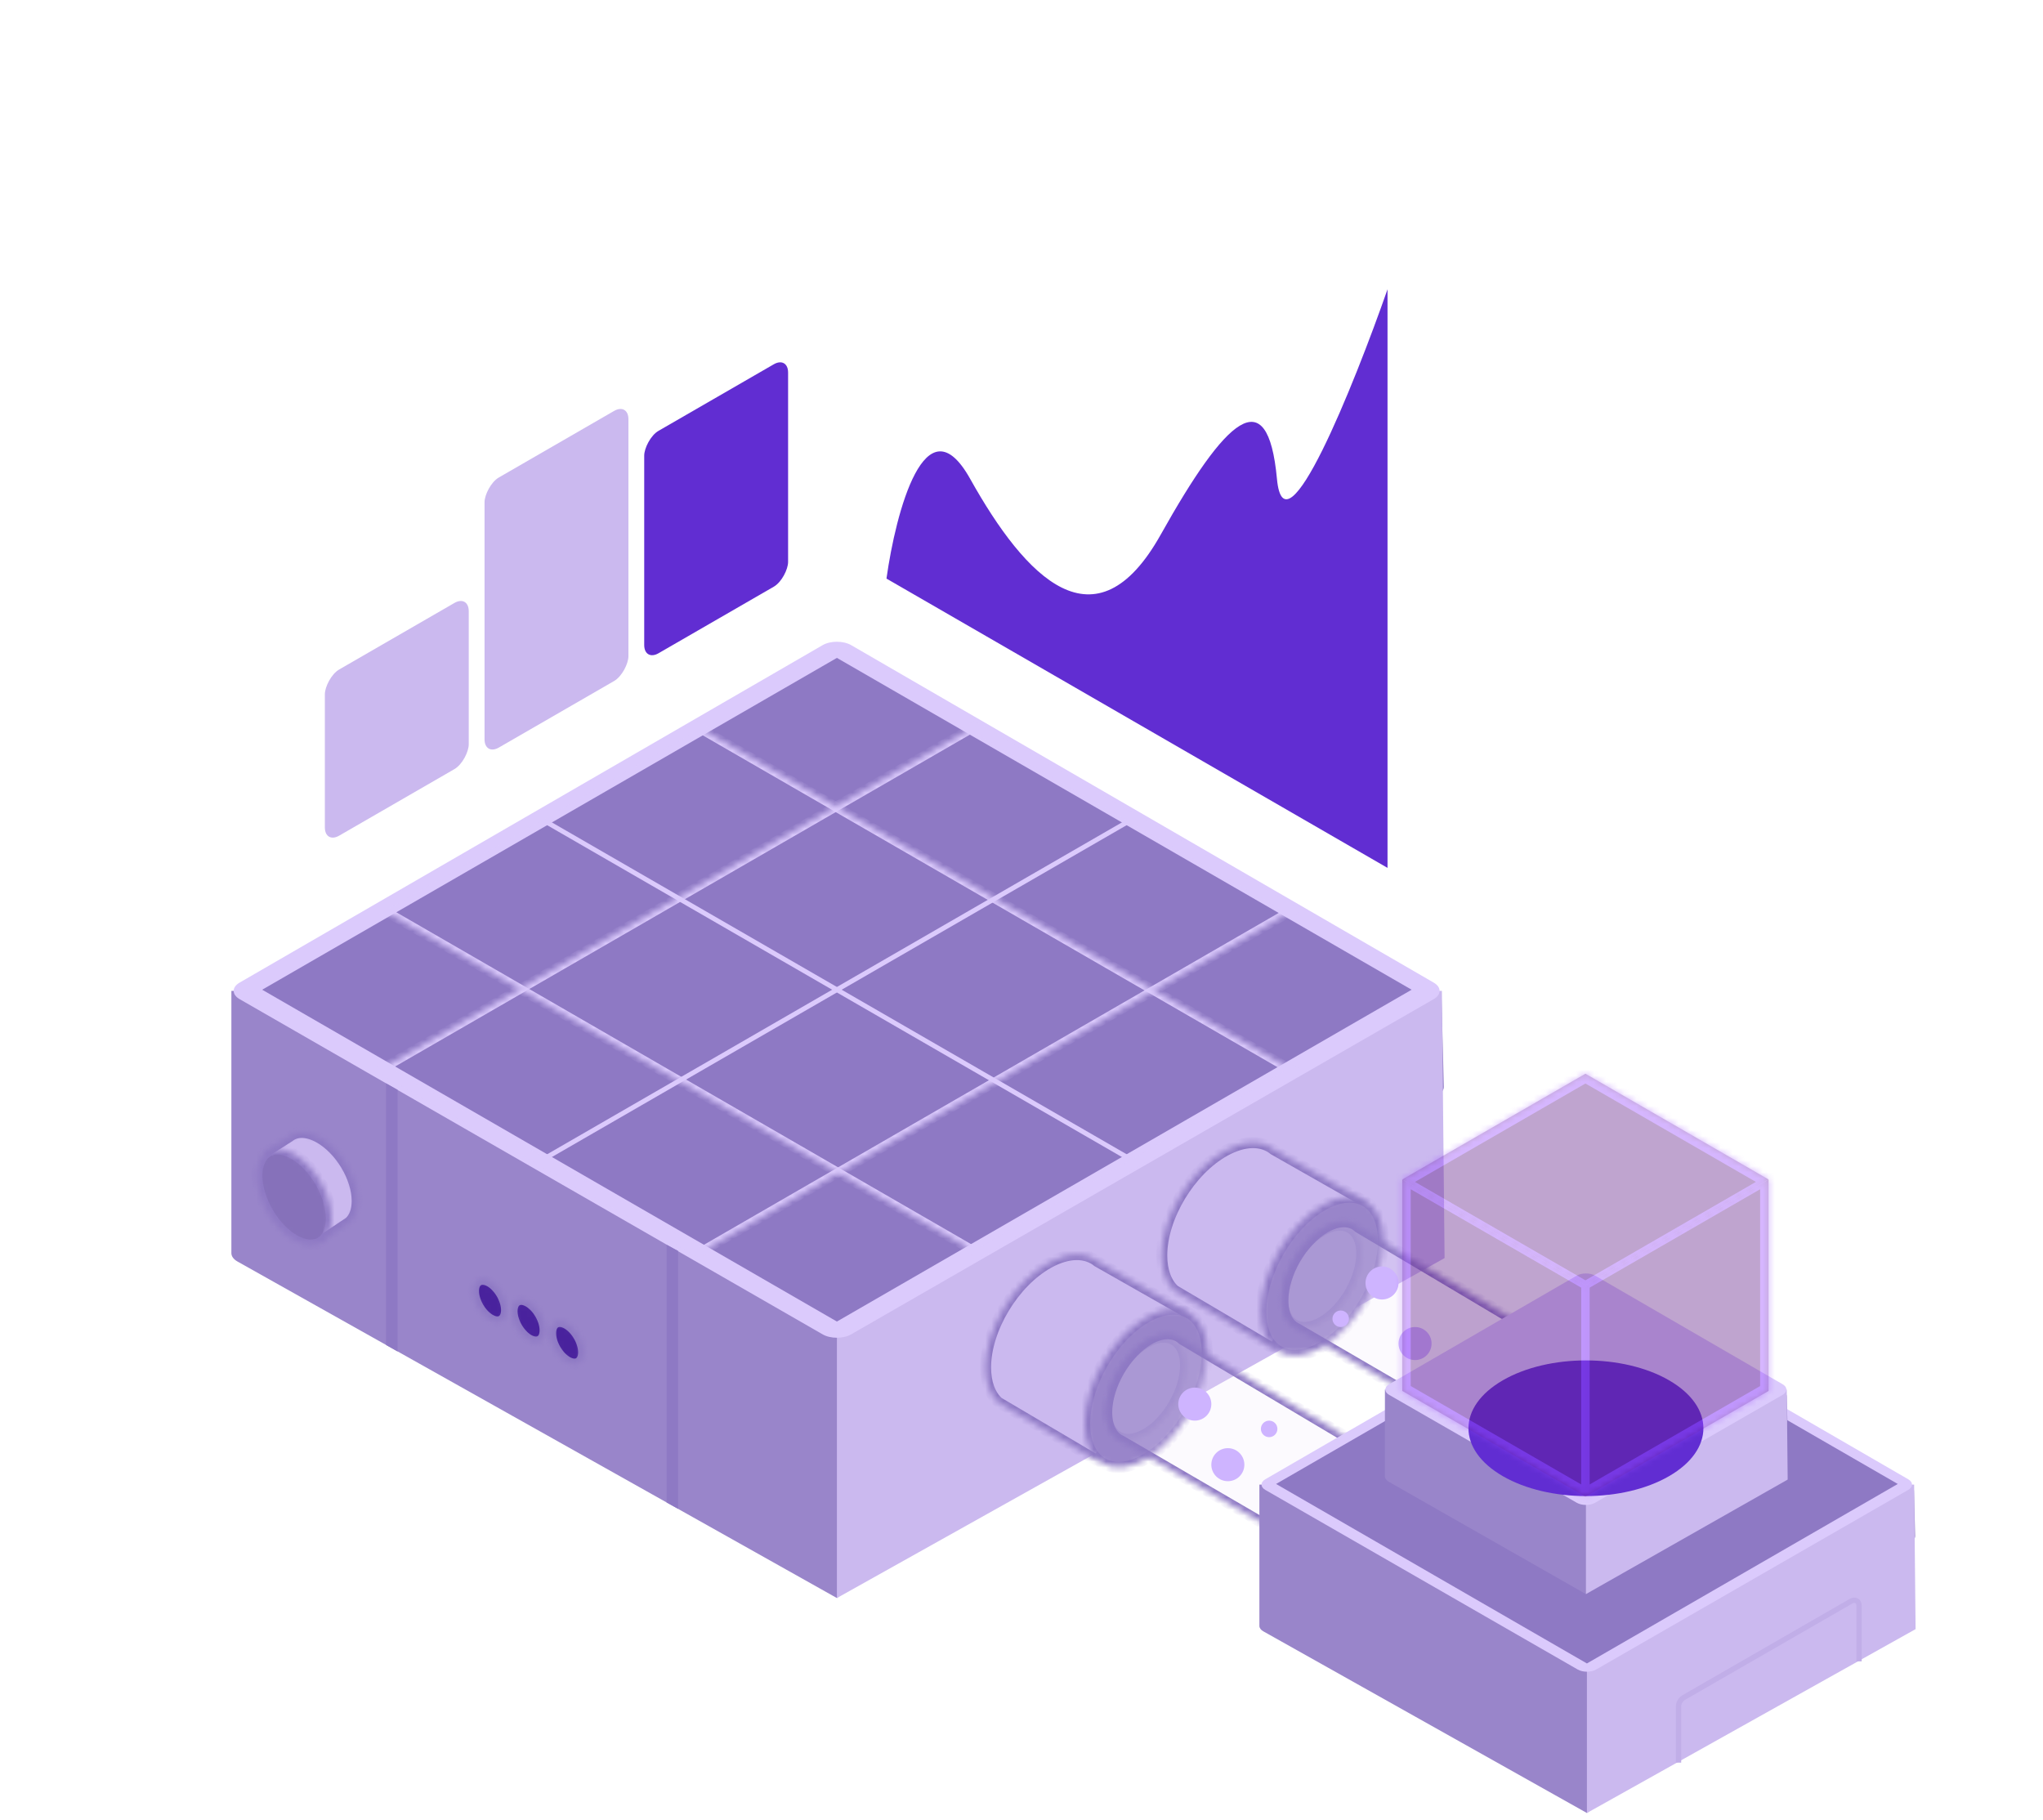 <svg width="339" height="302" viewBox="0 0 339 302" fill="none" xmlns="http://www.w3.org/2000/svg">
<path d="M238.988 181.451L138.872 265.154L39.41 209.317C38.761 208.953 38.394 208.451 38.394 207.928L38.394 164.413L138.872 164.016H235.848C237.682 164.016 239.176 164.866 239.204 165.925L239.582 180.321C239.593 180.724 239.385 181.119 238.988 181.451Z" fill="#9985CA"/>
<path d="M138.87 265.152L239.702 208.746L239.258 164.413L142.25 164.028C140.387 164.02 138.87 164.89 138.87 165.966L138.87 265.152Z" fill="#CBB9EF"/>
<path d="M39.763 165.782C38.449 165.027 38.445 163.799 39.755 163.04L136.492 107.05C137.804 106.291 139.935 106.291 141.247 107.051L237.899 163.041C239.208 163.799 239.204 165.026 237.891 165.782L141.239 221.399C139.929 222.153 137.81 222.153 136.5 221.4L39.763 165.782Z" fill="#DBCAFC"/>
<path d="M43.505 164.218L138.87 109.159L234.234 164.218L138.87 219.276L43.505 164.218Z" fill="#8E79C4"/>
<mask id="path-5-inside-1_947_356" fill="white">
<path d="M63.04 150.71L89.256 135.574L115.473 120.438L214.699 177.726L188.483 192.862L162.267 207.998L63.04 150.71Z"/>
</mask>
<path d="M88.861 135.802L188.087 193.091L188.878 192.634L89.652 135.346L88.861 135.802ZM63.04 150.71L62.249 150.253L61.458 150.71L62.249 151.167L63.04 150.71ZM115.473 120.438L116.264 119.981L115.473 119.524L114.681 119.981L115.473 120.438ZM214.699 177.726L215.49 178.183L216.282 177.726L215.49 177.27L214.699 177.726ZM162.267 207.998L161.475 208.455L162.267 208.912L163.058 208.455L162.267 207.998ZM114.681 120.895L213.908 178.183L215.49 177.27L116.264 119.981L114.681 120.895ZM163.058 207.542L63.831 150.253L62.249 151.167L161.475 208.455L163.058 207.542ZM63.831 151.167L90.048 136.031L88.465 135.117L62.249 150.253L63.831 151.167ZM90.048 136.031L116.264 120.895L114.681 119.981L88.465 135.117L90.048 136.031ZM213.908 177.27L187.692 192.406L189.274 193.319L215.49 178.183L213.908 177.27ZM187.692 192.406L161.475 207.542L163.058 208.455L189.274 193.319L187.692 192.406Z" fill="#DBCAFC" mask="url(#path-5-inside-1_947_356)"/>
<mask id="path-7-inside-2_947_356" fill="white">
<path d="M63.279 177.361L161.634 120.576L188.047 135.825L214.46 151.075L116.104 207.86L89.692 192.611L63.279 177.361Z"/>
</mask>
<path d="M187.652 135.597L89.296 192.382L90.087 192.839L188.443 136.054L187.652 135.597ZM63.279 177.361L62.488 176.905L61.696 177.361L62.488 177.818L63.279 177.361ZM161.634 120.576L162.426 120.119L161.634 119.662L160.843 120.119L161.634 120.576ZM214.46 151.075L215.251 151.531L216.042 151.075L215.251 150.618L214.46 151.075ZM116.104 207.86L115.313 208.317L116.104 208.774L116.896 208.317L116.104 207.86ZM64.07 177.818L162.426 121.033L160.843 120.119L62.488 176.905L64.07 177.818ZM213.669 150.618L115.313 207.403L116.896 208.317L215.251 151.531L213.669 150.618ZM160.843 121.033L187.256 136.282L188.838 135.368L162.426 120.119L160.843 121.033ZM187.256 136.282L213.669 151.531L215.251 150.618L188.838 135.368L187.256 136.282ZM116.896 207.403L90.483 192.154L88.9 193.068L115.313 208.317L116.896 207.403ZM90.483 192.154L64.07 176.905L62.488 177.818L88.9 193.068L90.483 192.154Z" fill="#DBCAFC" mask="url(#path-7-inside-2_947_356)"/>
<path fill-rule="evenodd" clip-rule="evenodd" d="M65.975 180.831V224.252L64.062 223.165V179.759L65.975 180.831ZM110.61 249.295V206.541L112.522 207.552V250.359L110.61 249.295Z" fill="#8E79C4"/>
<mask id="path-10-inside-3_947_356" fill="white">
<path d="M59.268 199.268C59.268 195.388 56.423 190.671 52.914 188.731C50.918 187.628 49.137 187.661 47.972 188.608L43.736 191.302L52.914 206.173L57.998 202.78C58.796 202.047 59.268 200.849 59.268 199.268Z"/>
</mask>
<path d="M59.268 199.268C59.268 195.388 56.423 190.671 52.914 188.731C50.918 187.628 49.137 187.661 47.972 188.608L43.736 191.302L52.914 206.173L57.998 202.78C58.796 202.047 59.268 200.849 59.268 199.268Z" fill="#CBB9EF" stroke="#8E79C4" stroke-width="1.827" mask="url(#path-10-inside-3_947_356)"/>
<mask id="path-11-inside-4_947_356" fill="white">
<path d="M42.63 195.057C42.63 191.121 45.394 189.525 48.803 191.493C52.211 193.461 54.975 198.248 54.975 202.184C54.975 206.12 52.211 207.715 48.803 205.747C45.394 203.779 42.63 198.993 42.63 195.057Z"/>
</mask>
<path d="M42.63 195.057C42.63 191.121 45.394 189.525 48.803 191.493C52.211 193.461 54.975 198.248 54.975 202.184C54.975 206.12 52.211 207.715 48.803 205.747C45.394 203.779 42.63 198.993 42.63 195.057Z" fill="#8671BA" stroke="#8E79C4" stroke-width="1.827" mask="url(#path-11-inside-4_947_356)"/>
<mask id="path-12-inside-5_947_356" fill="white">
<path d="M78.572 214.214C78.572 212.466 79.799 211.757 81.313 212.631C82.827 213.505 84.054 215.631 84.054 217.379C84.054 219.127 82.827 219.835 81.313 218.961C79.799 218.087 78.572 215.962 78.572 214.214Z"/>
</mask>
<path d="M78.572 214.214C78.572 212.466 79.799 211.757 81.313 212.631C82.827 213.505 84.054 215.631 84.054 217.379C84.054 219.127 82.827 219.835 81.313 218.961C79.799 218.087 78.572 215.962 78.572 214.214Z" fill="#49229D" stroke="#8E79C4" stroke-width="1.827" mask="url(#path-12-inside-5_947_356)"/>
<mask id="path-13-inside-6_947_356" fill="white">
<path d="M84.968 217.56C84.968 215.812 86.195 215.104 87.709 215.978C89.222 216.852 90.45 218.977 90.45 220.725C90.45 222.473 89.222 223.182 87.709 222.308C86.195 221.434 84.968 219.308 84.968 217.56Z"/>
</mask>
<path d="M84.968 217.56C84.968 215.812 86.195 215.104 87.709 215.978C89.222 216.852 90.45 218.977 90.45 220.725C90.45 222.473 89.222 223.182 87.709 222.308C86.195 221.434 84.968 219.308 84.968 217.56Z" fill="#49229D" stroke="#8E79C4" stroke-width="1.827" mask="url(#path-13-inside-6_947_356)"/>
<mask id="path-14-inside-7_947_356" fill="white">
<path d="M91.363 221.215C91.363 219.467 92.59 218.759 94.104 219.633C95.618 220.506 96.845 222.632 96.845 224.38C96.845 226.128 95.618 226.836 94.104 225.962C92.59 225.088 91.363 222.963 91.363 221.215Z"/>
</mask>
<path d="M91.363 221.215C91.363 219.467 92.59 218.759 94.104 219.633C95.618 220.506 96.845 222.632 96.845 224.38C96.845 226.128 95.618 226.836 94.104 225.962C92.59 225.088 91.363 222.963 91.363 221.215Z" fill="#49229D" stroke="#8E79C4" stroke-width="1.827" mask="url(#path-14-inside-7_947_356)"/>
<mask id="path-15-inside-8_947_356" fill="white">
<path d="M163.54 226.893C163.54 220.502 168.226 212.731 174.007 209.535C177.295 207.718 180.229 207.772 182.148 209.333L197.268 217.931L182.149 242.428L165.632 232.679C164.319 231.472 163.54 229.498 163.54 226.893Z"/>
</mask>
<path d="M163.54 226.893C163.54 220.502 168.226 212.731 174.007 209.535C177.295 207.718 180.229 207.772 182.148 209.333L197.268 217.931L182.149 242.428L165.632 232.679C164.319 231.472 163.54 229.498 163.54 226.893Z" fill="#CBB9EF" stroke="#8E79C4" stroke-width="1.827" mask="url(#path-15-inside-8_947_356)"/>
<mask id="path-16-inside-9_947_356" fill="white">
<path d="M200.321 224.476C200.321 217.992 195.769 215.363 190.153 218.606C184.538 221.848 179.986 229.732 179.986 236.217C179.986 242.701 184.538 245.329 190.153 242.087C195.769 238.845 200.321 230.96 200.321 224.476Z"/>
</mask>
<path d="M200.321 224.476C200.321 217.992 195.769 215.363 190.153 218.606C184.538 221.848 179.986 229.732 179.986 236.217C179.986 242.701 184.538 245.329 190.153 242.087C195.769 238.845 200.321 230.96 200.321 224.476Z" fill="#9985CA" stroke="#8E79C4" stroke-width="1.827" mask="url(#path-16-inside-9_947_356)"/>
<mask id="path-17-inside-10_947_356" fill="white">
<path d="M196.72 226.554C196.72 222.366 193.78 220.669 190.153 222.763C186.526 224.857 183.586 229.949 183.586 234.137C183.586 238.325 186.526 240.022 190.153 237.929C193.78 235.835 196.72 230.742 196.72 226.554Z"/>
</mask>
<path d="M196.72 226.554C196.72 222.366 193.78 220.669 190.153 222.763C186.526 224.857 183.586 229.949 183.586 234.137C183.586 238.325 186.526 240.022 190.153 237.929C193.78 235.835 196.72 230.742 196.72 226.554Z" fill="#9985CA" stroke="#8E79C4" stroke-width="1.827" mask="url(#path-17-inside-10_947_356)"/>
<mask id="path-18-inside-11_947_356" fill="white">
<path d="M190.634 222.255C186.771 224.486 183.64 229.91 183.64 234.37C183.64 236.786 184.559 238.424 186.015 239.064L224.044 261.207L233.782 244.579L196.23 222.255C194.954 221.03 192.923 220.934 190.634 222.255Z"/>
</mask>
<path d="M190.634 222.255C186.771 224.486 183.64 229.91 183.64 234.37C183.64 236.786 184.559 238.424 186.015 239.064L224.044 261.207L233.782 244.579L196.23 222.255C194.954 221.03 192.923 220.934 190.634 222.255Z" fill="#F0E9FD" fill-opacity="0.2" stroke="#8E79C4" stroke-width="1.827" mask="url(#path-18-inside-11_947_356)"/>
<mask id="path-19-inside-12_947_356" fill="white">
<path d="M192.776 208.313C192.776 201.922 197.463 194.151 203.243 190.955C206.532 189.138 209.466 189.192 211.385 190.753L226.504 199.351L211.385 223.848L194.869 214.099C193.555 212.891 192.776 210.918 192.776 208.313Z"/>
</mask>
<path d="M192.776 208.313C192.776 201.922 197.463 194.151 203.243 190.955C206.532 189.138 209.466 189.192 211.385 190.753L226.504 199.351L211.385 223.848L194.869 214.099C193.555 212.891 192.776 210.918 192.776 208.313Z" fill="#CBB9EF" stroke="#8E79C4" stroke-width="1.827" mask="url(#path-19-inside-12_947_356)"/>
<mask id="path-20-inside-13_947_356" fill="white">
<path d="M229.558 205.896C229.558 199.412 225.005 196.784 219.39 200.026C213.774 203.268 209.222 211.153 209.222 217.637C209.222 224.121 213.774 226.749 219.39 223.507C225.005 220.265 229.558 212.38 229.558 205.896Z"/>
</mask>
<path d="M229.558 205.896C229.558 199.412 225.005 196.784 219.39 200.026C213.774 203.268 209.222 211.153 209.222 217.637C209.222 224.121 213.774 226.749 219.39 223.507C225.005 220.265 229.558 212.38 229.558 205.896Z" fill="#9985CA" stroke="#8E79C4" stroke-width="1.827" mask="url(#path-20-inside-13_947_356)"/>
<mask id="path-21-inside-14_947_356" fill="white">
<path d="M225.957 207.974C225.957 203.787 223.016 202.089 219.39 204.183C215.763 206.277 212.823 211.369 212.823 215.557C212.823 219.745 215.763 221.443 219.39 219.349C223.016 217.255 225.957 212.162 225.957 207.974Z"/>
</mask>
<path d="M225.957 207.974C225.957 203.787 223.016 202.089 219.39 204.183C215.763 206.277 212.823 211.369 212.823 215.557C212.823 219.745 215.763 221.443 219.39 219.349C223.016 217.255 225.957 212.162 225.957 207.974Z" fill="#9985CA" stroke="#8E79C4" stroke-width="1.827" mask="url(#path-21-inside-14_947_356)"/>
<mask id="path-22-inside-15_947_356" fill="white">
<path d="M219.87 203.676C216.008 205.906 212.876 211.33 212.876 215.791C212.876 218.207 213.795 219.845 215.252 220.484L253.28 242.627L263.018 226L225.467 203.676C224.191 202.451 222.159 202.355 219.87 203.676Z"/>
</mask>
<path d="M219.87 203.676C216.008 205.906 212.876 211.33 212.876 215.791C212.876 218.207 213.795 219.845 215.252 220.484L253.28 242.627L263.018 226L225.467 203.676C224.191 202.451 222.159 202.355 219.87 203.676Z" fill="#F0E9FD" fill-opacity="0.2" stroke="#8E79C4" stroke-width="1.827" mask="url(#path-22-inside-15_947_356)"/>
<circle cx="234.803" cy="222.926" r="2.741" fill="#CEB4FF"/>
<circle cx="198.258" cy="232.976" r="2.741" transform="rotate(180 198.258 232.976)" fill="#CEB4FF"/>
<circle cx="229.321" cy="212.877" r="2.741" fill="#CEB4FF"/>
<circle cx="203.74" cy="243.026" r="2.741" transform="rotate(180 203.74 243.026)" fill="#CEB4FF"/>
<circle cx="222.469" cy="218.815" r="1.37" fill="#CEB4FF"/>
<circle cx="210.592" cy="237.088" r="1.37" transform="rotate(180 210.592 237.088)" fill="#CEB4FF"/>
<path d="M139.415 18.879V98.222L231.445 151.355" stroke="white" stroke-width="0.914" stroke-dasharray="5.48 5.48"/>
<path d="M136.582 97.984L45.681 150.572" stroke="white" stroke-width="0.914" stroke-dasharray="5.48 5.48"/>
<path d="M230.235 144.003V48.001C224.633 64.001 213.121 92.691 211.887 79.448C210.344 62.893 203.402 69.42 192.604 88.704C181.805 107.987 170.235 96.002 160.979 79.448C153.574 66.204 148.637 84.966 147.095 96.002L230.235 144.003Z" fill="#612DD2"/>
<rect width="27.57" height="27.57" rx="2.741" transform="matrix(-0.866 0.5 0 1 77.78 98.672)" fill="#CBB9EF"/>
<rect width="27.57" height="44.813" rx="2.741" transform="matrix(-0.866 0.5 0 1 104.276 66.811)" fill="#CBB9EF"/>
<rect width="27.57" height="36.904" rx="2.741" transform="matrix(-0.866 0.5 0 1 130.771 59.072)" fill="#612DD2"/>
<path d="M317.409 255.6L263.321 300.82L209.63 270.678C209.211 270.443 208.974 270.12 208.974 269.782L208.974 246.331L263.321 246.117L315.43 246.117C316.612 246.117 317.576 246.665 317.594 247.348L317.792 254.871C317.799 255.131 317.665 255.386 317.409 255.6Z" fill="#9985CA"/>
<path d="M263.32 300.819L317.858 270.31L317.618 246.331L265.5 246.124C264.298 246.119 263.32 246.68 263.32 247.374L263.32 300.819Z" fill="#CBB9EF"/>
<path d="M308.474 275.654V266.374C308.474 265.622 307.816 265.289 307.121 265.689L279.399 281.657C278.888 281.952 278.523 282.556 278.523 283.11V292.458" stroke="#C1AEE8" stroke-width="0.884"/>
<path d="M209.963 247.214C209.115 246.726 209.113 245.934 209.958 245.445L261.787 215.447C262.633 214.958 264.007 214.958 264.853 215.448L316.637 245.446C317.481 245.935 317.478 246.726 316.631 247.213L264.848 277.012C264.003 277.498 262.637 277.498 261.792 277.012L209.963 247.214Z" fill="#DBCAFC"/>
<path d="M211.739 246.225L263.32 216.445L314.901 246.225L263.32 276.006L211.739 246.225Z" fill="#8E79C4"/>
<path d="M296.213 236.456L263.159 264.5L230.448 245.864C230.036 245.629 229.804 245.309 229.804 244.974L229.804 230.562L263.159 230.428L294.316 230.428C295.499 230.428 296.462 230.976 296.48 231.659L296.587 235.734C296.594 235.991 296.463 236.244 296.213 236.456Z" fill="#9985CA"/>
<path d="M263.159 264.499L296.633 245.497L296.483 230.562L265.339 230.437C264.137 230.432 263.159 230.993 263.159 231.687L263.159 264.499Z" fill="#CBB9EF"/>
<path d="M230.505 231.444C229.657 230.957 229.655 230.165 230.499 229.676L261.625 211.661C262.471 211.171 263.845 211.171 264.691 211.661L295.79 229.676C296.634 230.165 296.631 230.957 295.784 231.444L264.686 249.339C263.841 249.825 262.475 249.825 261.63 249.34L230.505 231.444Z" fill="#DBCAFC"/>
<path d="M231.032 230.496L263.158 211.948L295.285 230.496L263.158 249.044L231.032 230.496Z" fill="#DBCAFC"/>
<g filter="url(#filter0_i_947_356)">
<path d="M249.375 238.454C241.763 234.059 241.763 226.933 249.375 222.538C256.988 218.143 269.33 218.143 276.942 222.538C284.555 226.933 284.555 234.059 276.942 238.454C269.33 242.849 256.988 242.849 249.375 238.454Z" fill="#612DD2"/>
</g>
<g opacity="0.4">
<mask id="path-45-inside-16_947_356" fill="white">
<path d="M232.683 195.701L263.074 213.244V248.329L232.683 230.787V195.701Z"/>
<path d="M293.465 195.701L263.074 213.244V248.329L293.465 230.787V195.701Z"/>
<path d="M232.683 195.701L263.074 178.158L293.465 195.701L263.074 213.244L232.683 195.701Z"/>
</mask>
<path d="M232.683 195.701L263.074 213.244V248.329L232.683 230.787V195.701Z" fill="#5F1C86"/>
<path d="M293.465 195.701L263.074 213.244V248.329L293.465 230.787V195.701Z" fill="#5F1C86"/>
<path d="M232.683 195.701L263.074 178.158L293.465 195.701L263.074 213.244L232.683 195.701Z" fill="#5F1C86"/>
<path d="M232.332 196.309L262.723 213.852L263.425 212.636L233.034 195.093L232.332 196.309ZM262.372 213.244V248.329H263.776V213.244H262.372ZM293.114 195.093L262.723 212.636L263.425 213.852L293.816 196.309L293.114 195.093ZM232.683 195.701L231.981 194.485L231.279 194.89V195.701H232.683ZM263.074 248.329L262.372 249.545L263.074 249.951L263.776 249.545L263.074 248.329ZM232.683 230.787H231.279V231.597L231.981 232.003L232.683 230.787ZM293.465 195.701H294.869V194.89L294.167 194.485L293.465 195.701ZM293.465 230.787L294.167 232.003L294.869 231.597V230.787H293.465ZM263.074 178.158L263.776 176.942L263.074 176.537L262.372 176.942L263.074 178.158ZM263.776 247.114L233.385 229.571L231.981 232.003L262.372 249.545L263.776 247.114ZM234.087 230.787V195.701H231.279V230.787H234.087ZM263.776 249.545L294.167 232.003L292.763 229.571L262.372 247.114L263.776 249.545ZM294.869 230.787V195.701H292.061V230.787H294.869ZM233.385 196.917L263.776 179.374L262.372 176.942L231.981 194.485L233.385 196.917ZM262.372 179.374L292.763 196.917L294.167 194.485L263.776 176.942L262.372 179.374Z" fill="#9849FF" mask="url(#path-45-inside-16_947_356)"/>
</g>
<defs>
<filter id="filter0_i_947_356" x="243.666" y="219.242" width="38.986" height="22.508" filterUnits="userSpaceOnUse" color-interpolation-filters="sRGB">
<feFlood flood-opacity="0" result="BackgroundImageFix"/>
<feBlend mode="normal" in="SourceGraphic" in2="BackgroundImageFix" result="shape"/>
<feColorMatrix in="SourceAlpha" type="matrix" values="0 0 0 0 0 0 0 0 0 0 0 0 0 0 0 0 0 0 127 0" result="hardAlpha"/>
<feOffset dy="6.482"/>
<feComposite in2="hardAlpha" operator="arithmetic" k2="-1" k3="1"/>
<feColorMatrix type="matrix" values="0 0 0 0 0 0 0 0 0 0 0 0 0 0 0 0 0 0 0.25 0"/>
<feBlend mode="normal" in2="shape" result="effect1_innerShadow_947_356"/>
</filter>
</defs>
</svg>
